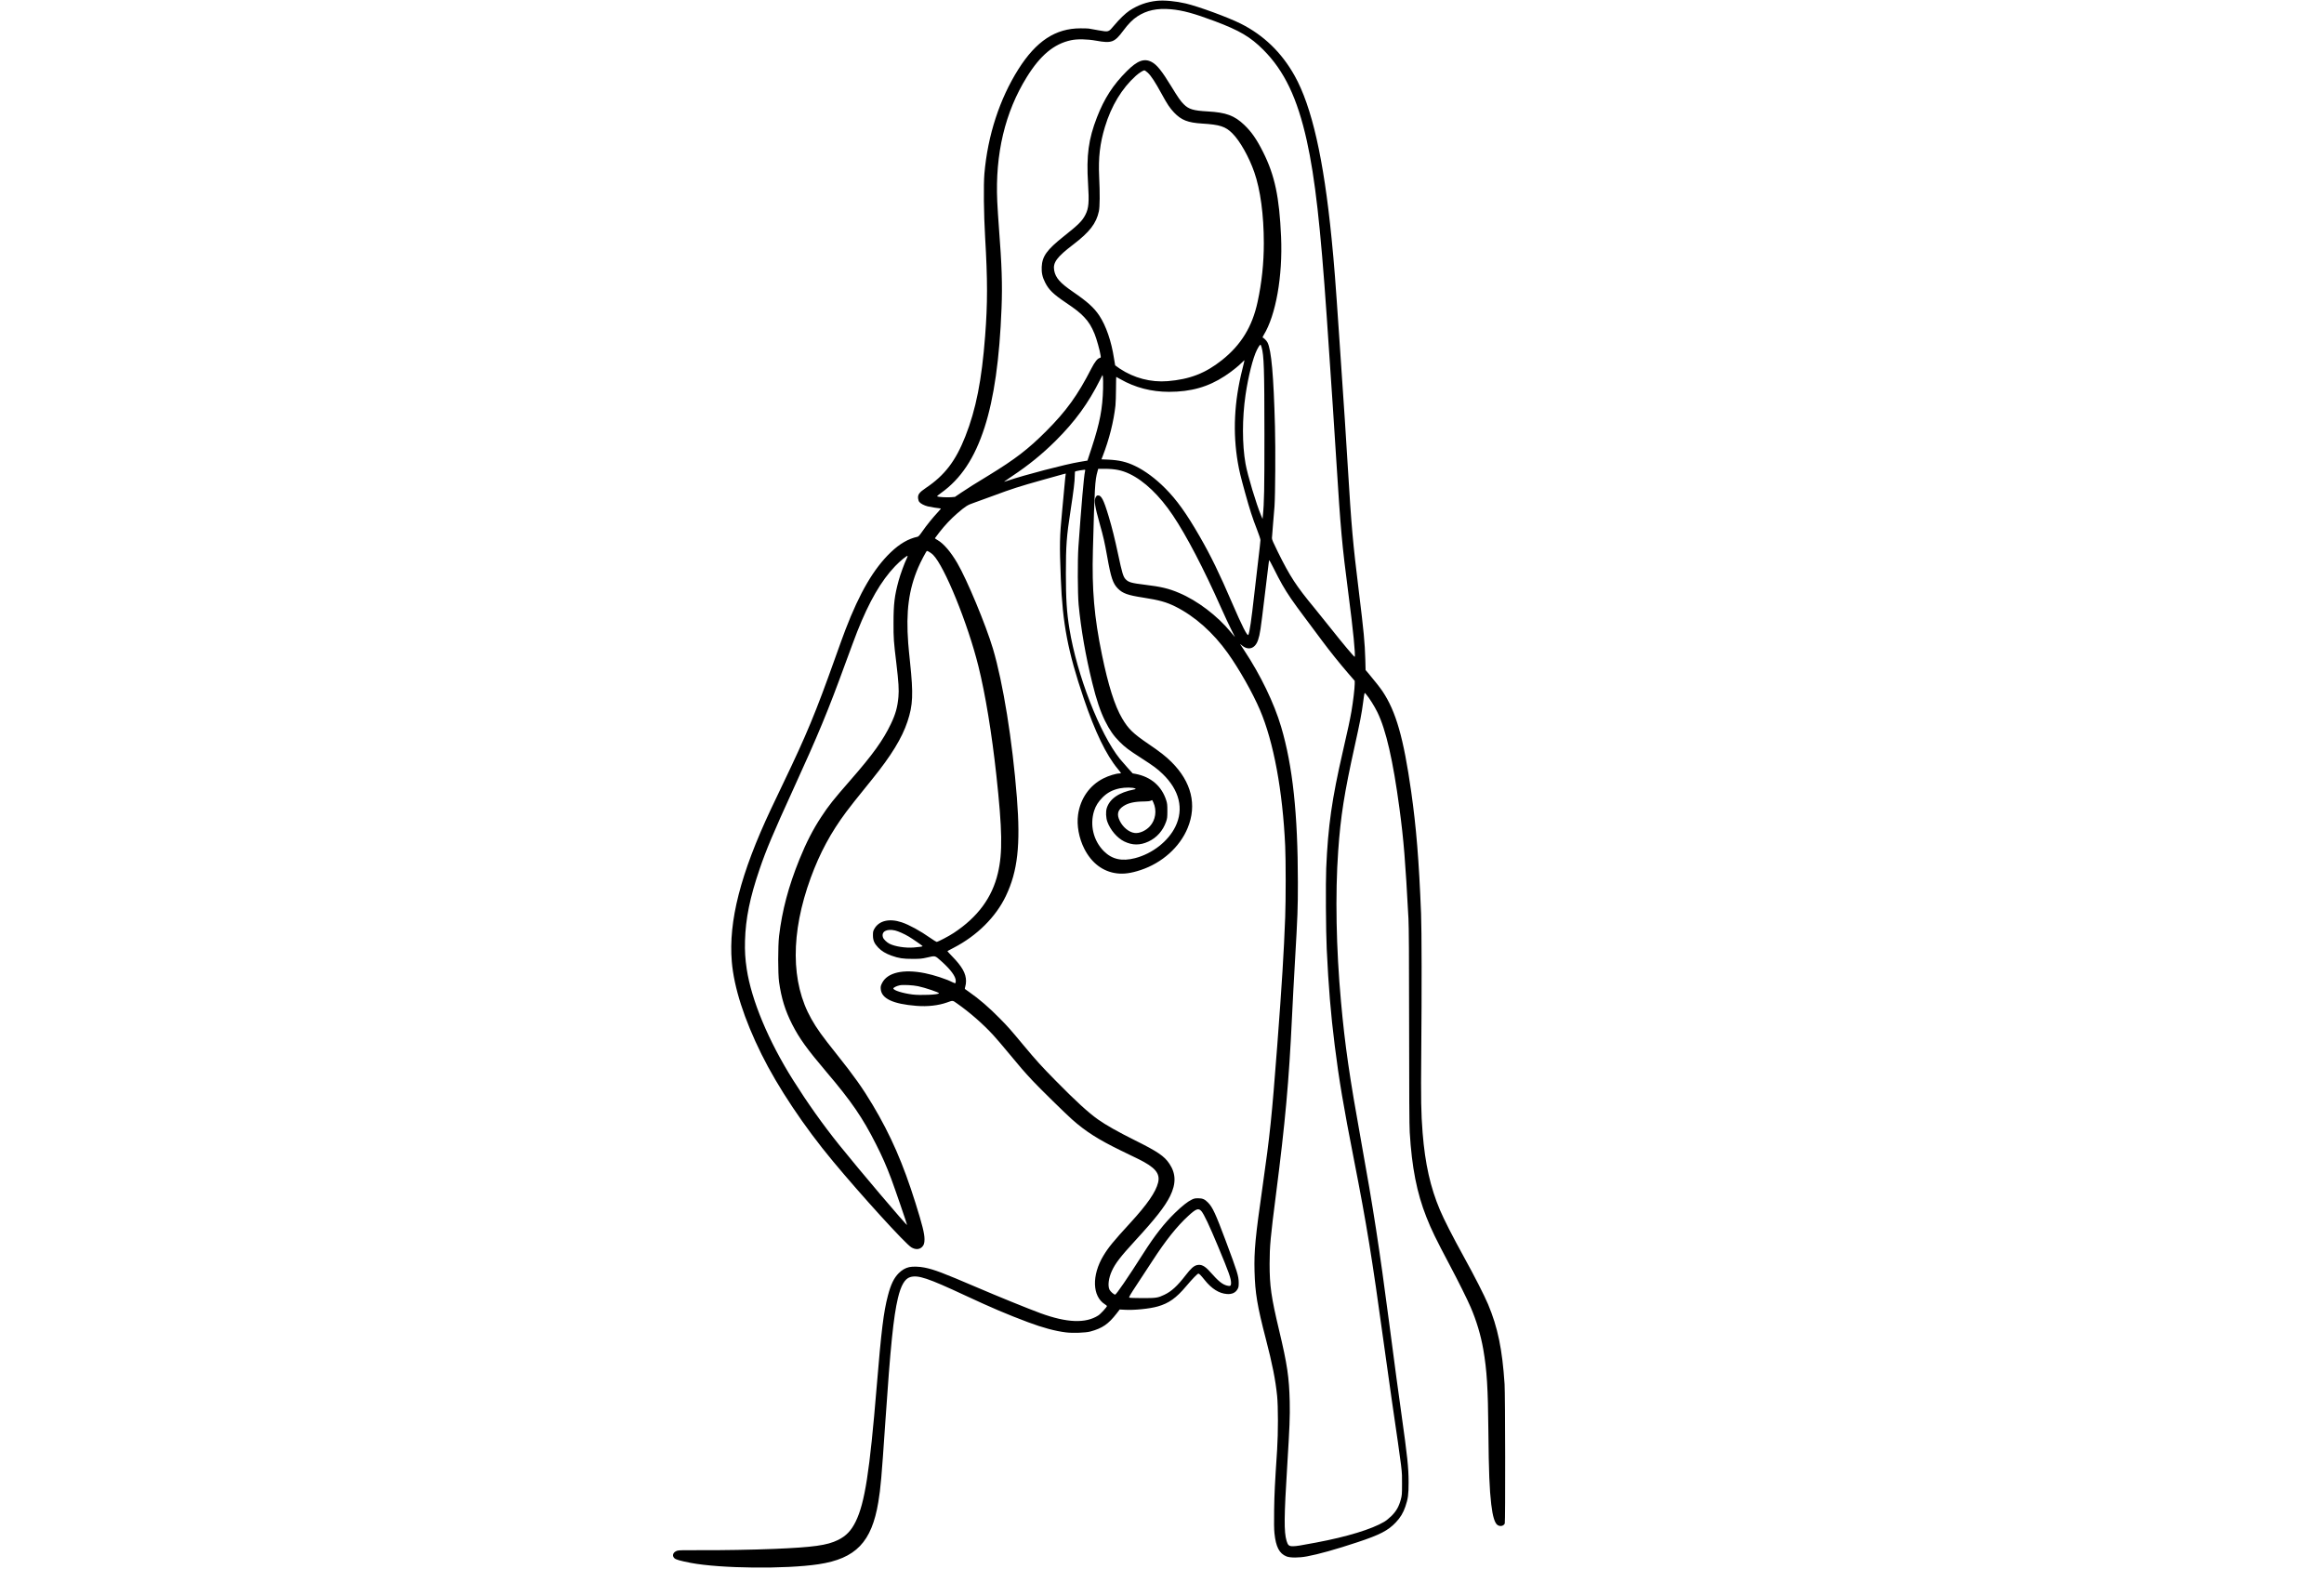 <svg xmlns="http://www.w3.org/2000/svg" xmlns:xlink="http://www.w3.org/1999/xlink" width="3080" viewBox="0 0 2310 1560" height="2080" preserveAspectRatio="xMidYMid meet"><defs><clipPath id="3fb564cd61"><path d="M 668 0 L 1496.359 0 L 1496.359 1559 L 668 1559 Z M 668 0 " clip-rule="nonzero"></path></clipPath></defs><g clip-path="url(#3fb564cd61)"><path fill="#000000" d="M 1149.906 0.805 C 1139.887 1.871 1131.121 5.027 1122.773 10.5 C 1118.555 13.328 1112.801 18.848 1107.422 25.293 C 1101.719 32.066 1102.184 31.926 1091.84 30.117 C 1087.434 29.328 1083.121 28.539 1082.238 28.402 C 1081.402 28.262 1077.648 28.168 1073.891 28.168 C 1049.125 28.215 1029.969 40.785 1012.254 68.797 C 993.609 98.34 981.781 134.516 978.488 172.457 C 977.516 183.633 977.84 212.805 979.184 235.762 C 981.688 278.387 981.688 301.809 979.184 334.086 C 975.844 377.961 970.094 406.996 959.52 433.801 C 949.918 458.199 939.02 472.484 920.422 484.957 C 913.742 489.504 912.211 491.543 912.539 495.348 C 912.676 496.602 913.188 498.223 913.695 498.871 C 914.902 500.543 918.52 502.445 922.137 503.371 C 924.781 504.02 933.5 505.41 935.125 505.457 C 935.449 505.457 934.105 507.176 932.109 509.262 C 927.148 514.594 920.887 522.293 916.758 528.277 C 914.16 532.035 913 533.332 912.074 533.562 C 902.844 535.559 894.266 540.52 885.359 549.055 C 868.477 565.242 854.516 589.035 840.324 626.043 C 838.609 630.496 834.016 643.113 830.121 654.102 C 810.598 708.922 801.875 729.934 778.363 778.957 C 773.723 788.602 768.297 800.012 766.258 804.371 C 736.066 868.605 724.008 915.684 727.391 956.031 C 729.57 981.633 739.59 1012.984 756.844 1047.863 C 773.027 1080.605 799.371 1120.121 827.941 1154.395 C 856.188 1188.391 900.109 1236.625 905.859 1239.965 C 909.848 1242.332 913.652 1242.238 916.34 1239.734 C 918.289 1237.879 918.938 1235.93 918.938 1231.895 C 918.938 1226.238 916.758 1217.562 910.031 1196.09 C 897.648 1156.621 885.5 1128.703 867.363 1098.277 C 857.531 1081.812 848.766 1069.43 831.836 1048.234 C 816.855 1029.449 812.078 1022.816 806.469 1012.895 C 785.969 976.672 785.738 927.648 805.863 872.551 C 814.957 847.781 825.855 827.562 841.254 806.922 C 845.844 800.801 849.09 796.672 867.039 774.457 C 885.871 751.176 896.535 733.738 902.008 717.273 C 907.438 700.945 907.898 690.188 904.605 658.742 C 903.816 651.598 903.031 642.926 902.75 639.492 C 900.387 607.91 903.215 586.297 912.676 564.129 C 915.09 558.422 920.793 547.664 921.348 547.664 C 922.371 547.664 925.711 549.797 927.473 551.559 C 938.789 562.828 962.023 619.969 972.504 662.219 C 979.418 690.047 985.816 729.008 990.316 770.285 C 996.297 825.195 996.668 847.645 991.891 867.91 C 986.188 892.262 971.809 911.738 947.926 927.461 C 943.102 930.664 932.25 936.32 930.996 936.32 C 930.625 936.32 927.891 934.605 924.969 932.562 C 914.625 925.281 903.727 919.348 896.258 916.84 C 883.922 912.715 873.578 915.219 869.035 923.426 C 867.828 925.605 867.688 926.348 867.688 929.828 C 867.688 934.789 869.035 937.898 872.883 941.934 C 876.176 945.41 880.352 947.914 886.148 950.004 C 893.336 952.555 897.602 953.25 907.109 953.203 C 914.531 953.203 916.109 953.062 921.258 951.906 C 929.977 949.91 929.094 949.723 935.402 955.289 C 944.91 963.73 950.012 970.641 950.012 975.094 C 950.012 976.207 949.828 977.18 949.547 977.367 C 949.316 977.504 948.016 977.09 946.719 976.391 C 940.32 973.191 928.398 969.25 919.402 967.441 C 897.836 963.082 881.926 966.746 876.688 977.367 C 875.434 979.965 875.25 980.707 875.434 983.117 C 876.129 992.672 887.539 998.051 910.961 999.906 C 922 1000.789 932.621 999.582 941.199 996.566 C 947.273 994.387 946.766 994.34 951.031 997.355 C 963.738 1006.215 977.281 1018.043 987.484 1029.219 C 990.547 1032.559 997.18 1040.348 1002.234 1046.473 C 1013.781 1060.477 1018.004 1065.348 1026.492 1074.438 C 1033.773 1082.184 1058.816 1106.766 1065.59 1112.793 C 1079.039 1124.758 1091.746 1132.828 1114.195 1143.773 C 1120.457 1146.789 1128.062 1150.5 1131.121 1151.984 C 1148.238 1160.379 1153.383 1166.453 1151.113 1175.637 C 1148.793 1185.051 1140.398 1197.203 1123.422 1215.711 C 1106.449 1234.215 1101.812 1239.918 1096.754 1248.266 C 1085.023 1267.793 1085.672 1288.617 1098.191 1296.547 C 1099.352 1297.242 1100.281 1298.031 1100.281 1298.312 C 1100.281 1299.285 1093.832 1306.336 1091.652 1307.68 C 1079.086 1315.75 1060.488 1315.008 1034.281 1305.453 C 1022.363 1301.094 991.43 1288.523 970.371 1279.48 C 936.98 1265.195 928.633 1262.043 919.078 1260.094 C 913.977 1259.027 907.066 1258.844 903.68 1259.629 C 899.922 1260.465 896.535 1262.461 893.383 1265.566 C 888.559 1270.391 885.453 1276.789 882.531 1288.016 C 878.262 1304.34 876.035 1322.383 871.398 1378.547 C 864.395 1463.281 859.617 1493.938 850.527 1512.582 C 846.074 1521.625 840.973 1526.961 832.902 1530.902 C 822.145 1536.191 808.508 1538.09 769.828 1539.715 C 748.863 1540.594 716.492 1541.152 695.855 1541.012 C 680.316 1540.922 674.75 1541.012 673.312 1541.477 C 669.047 1542.773 667.609 1546.438 670.344 1548.988 C 671.828 1550.383 676.234 1551.633 686.578 1553.629 C 716.074 1559.238 780.68 1559.938 813.656 1554.973 C 850.668 1549.359 866.438 1532.988 873.023 1493.195 C 875.387 1478.863 876.176 1469.727 879.98 1413.793 C 885.129 1337.965 888.094 1309.117 892.5 1290.426 C 895.516 1277.766 899.367 1271.133 904.699 1269.555 C 912.539 1267.238 922.137 1270.438 959.242 1287.734 C 985.539 1299.98 1000.844 1306.52 1021.898 1314.402 C 1036.508 1319.875 1048.891 1323.215 1059.605 1324.516 C 1066.191 1325.352 1079.086 1324.887 1083.582 1323.68 C 1095.688 1320.434 1101.672 1316.352 1110.02 1305.547 L 1112.941 1301.742 L 1118.09 1302.02 C 1127.273 1302.578 1142.855 1301 1150.742 1298.727 C 1161.824 1295.574 1169.152 1290.332 1178.984 1278.645 C 1185.199 1271.316 1190.258 1266.078 1191.184 1266.078 C 1192.02 1266.078 1193.551 1267.652 1197.445 1272.477 C 1204.355 1281.148 1211.777 1285.789 1219.52 1286.344 C 1224.578 1286.762 1228.285 1285 1230.234 1281.242 C 1231.117 1279.621 1231.254 1278.555 1231.254 1275.121 C 1231.207 1268.488 1229.91 1264.359 1218.316 1233.379 C 1208.25 1206.48 1205.328 1200.125 1200.738 1195.441 C 1197.539 1192.148 1195.359 1191.176 1190.953 1191.176 C 1187.797 1191.176 1186.824 1191.406 1184.551 1192.52 C 1180.422 1194.516 1174.949 1198.875 1167.855 1205.738 C 1157.281 1216.035 1147.82 1228.094 1136.688 1245.578 C 1121.059 1270.113 1109.555 1286.949 1108.398 1286.949 C 1107.238 1286.949 1103.758 1283.934 1102.832 1282.078 C 1100.93 1278.227 1101.902 1270.438 1105.195 1263.34 C 1108.676 1255.781 1113.73 1249.242 1128.062 1233.613 C 1148.516 1211.395 1157.883 1199.43 1163.031 1189.043 C 1169.105 1176.703 1168.922 1166.641 1162.383 1156.898 C 1157.281 1149.246 1150.879 1144.887 1127.875 1133.434 C 1111.363 1125.223 1099.121 1118.312 1091.469 1112.887 C 1081.73 1105.977 1069.484 1094.797 1049.496 1074.484 C 1035.211 1059.969 1030.062 1054.309 1017.539 1039.281 C 1003.812 1022.816 1002.004 1020.73 993.84 1012.477 C 983.496 1001.902 973.109 992.902 963.461 986.227 C 961.281 984.695 959.332 983.348 959.148 983.164 C 958.918 982.977 959.102 981.82 959.473 980.66 C 959.891 979.453 960.215 977.09 960.215 975.324 C 960.215 967.719 956.32 960.809 946.348 950.605 C 943.703 947.871 941.57 945.551 941.711 945.457 C 941.801 945.363 944.633 943.879 947.926 942.164 C 971.113 930.199 989.898 911.508 999.824 890.637 C 1011.559 866.012 1014.48 840.086 1010.77 792.871 C 1006.316 736.289 997.039 678.684 986.93 644.734 C 979.879 621.176 961.188 576.234 951.543 559.77 C 945.051 548.637 937.906 540.289 932.062 536.996 C 930.484 536.113 929.234 535.234 929.281 535.047 C 929.328 534.863 931.273 532.266 933.641 529.25 C 939.16 522.156 945.141 515.801 951.59 510.234 C 959.613 503.324 961.793 501.934 967.73 499.938 C 970.605 498.965 979.461 495.766 987.348 492.797 C 1006.27 485.793 1012.531 483.754 1036.648 476.98 C 1061.508 469.977 1059.652 470.441 1059.281 471.371 C 1059.141 471.785 1058.586 476.934 1058.074 482.871 C 1057.566 488.809 1056.5 499.984 1055.758 507.777 C 1053.207 533.98 1053.066 540.844 1054.41 575.027 C 1056.129 619.922 1061.367 647.426 1077.09 693.988 C 1088.406 727.523 1099.586 750.664 1111.133 764.441 C 1112.801 766.434 1114.195 768.289 1114.195 768.473 C 1114.195 768.707 1113.5 768.891 1112.617 768.891 C 1109.371 768.891 1101.902 771.164 1096.801 773.762 C 1083.027 780.672 1073.797 793.891 1071.57 809.891 C 1070.086 820.465 1072.453 833.312 1077.785 843.746 C 1085.023 857.988 1096.34 866.52 1110.207 868.191 C 1117.164 869.023 1124.305 868.051 1133.906 864.852 C 1155.148 857.801 1172.727 842.031 1180.516 823.062 C 1189.93 800.199 1184.32 777.285 1164.469 757.527 C 1158.766 751.824 1152.875 747.234 1141.094 739.254 C 1126.16 729.051 1121.523 724.555 1115.398 714.164 C 1108.027 701.781 1101.484 681.004 1095.27 650.625 C 1087.617 613.43 1085.254 586.066 1086.32 547.059 C 1088.035 483.66 1088.359 477.586 1090.867 468.68 L 1091.609 466.035 L 1097.914 466.035 C 1108.352 466.082 1115.121 467.426 1122.773 471.09 C 1137.43 478.094 1152.598 492.609 1165.812 512.32 C 1179.309 532.406 1196.516 565.426 1213.539 603.781 C 1217.109 611.805 1221.793 621.824 1223.926 626.043 C 1226.062 630.219 1227.637 633.465 1227.406 633.234 C 1227.176 632.953 1225.363 630.773 1223.371 628.363 C 1210.012 612.129 1190.211 597.059 1171.984 589.406 C 1161.777 585.043 1153.988 583.191 1138.078 581.289 C 1124.676 579.664 1121.801 578.828 1118.973 575.953 C 1116.465 573.402 1115.355 569.785 1111.41 551.141 C 1108.117 535.742 1105.43 524.844 1102.137 513.805 C 1096.801 495.996 1094.574 491.824 1090.68 492.566 C 1090.215 492.656 1089.473 493.445 1089.055 494.328 C 1087.34 497.711 1088.223 503.277 1093.047 520.531 C 1096.848 533.98 1097.867 538.574 1100.512 553.23 C 1104.27 574.426 1106.219 580.129 1111.273 585.184 C 1116.004 589.914 1121.105 591.723 1136.223 594.043 C 1152.316 596.547 1159.414 598.543 1168.457 603.039 C 1187.75 612.734 1205.793 628.781 1220.402 649.234 C 1231.719 665.094 1245.215 688.934 1252.402 705.816 C 1265.945 737.539 1274.945 786.051 1277.449 841.012 C 1278.098 854.695 1278.098 895.23 1277.449 911.738 C 1276.105 947.129 1274.25 977.598 1269.562 1039.281 C 1264.047 1111.402 1262.375 1127.637 1254.953 1179.578 C 1247.719 1230.18 1246.469 1243.398 1246.977 1263.758 C 1247.535 1285.371 1249.668 1298.125 1258.246 1331.148 C 1264.648 1355.727 1267.801 1371.637 1269.426 1387.59 C 1270.492 1398.398 1270.492 1424.184 1269.426 1441.16 C 1267.105 1476.406 1266.734 1484.383 1266.457 1500.754 C 1266.273 1513.418 1266.363 1520.234 1266.781 1524.176 C 1268.172 1537.719 1271.605 1544.398 1278.793 1547.227 C 1282.41 1548.664 1291.129 1548.664 1299.016 1547.18 C 1310.562 1545.047 1327.539 1540.316 1349.336 1533.082 C 1371.598 1525.707 1379.715 1521.488 1387.414 1513.371 C 1391.961 1508.594 1394.742 1503.957 1396.922 1497.602 C 1399.566 1489.902 1400.121 1485.684 1400.121 1473.391 C 1400.074 1458.781 1399.008 1448.531 1392.934 1405.262 C 1389.688 1382.352 1387.09 1363.055 1380.875 1315.516 C 1371.043 1240.383 1364.965 1201.008 1353 1134.824 C 1341.359 1070.219 1336.859 1039.328 1332.918 995.688 C 1328.094 942.723 1327.074 889.016 1330.137 845.883 C 1332.547 811.422 1336.164 788.418 1346.555 741.574 C 1351.75 718.152 1353.512 709.062 1354.902 698.258 C 1356.387 687.312 1356.062 688.055 1357.965 690.277 C 1361.07 693.898 1366.125 701.922 1369.047 707.902 C 1377.676 725.48 1384.633 755.859 1391.031 803.676 C 1395.297 835.492 1396.875 855.25 1399.984 913.363 C 1400.398 921.016 1400.586 951.207 1400.633 1020.266 C 1400.68 1088.027 1400.816 1119.195 1401.234 1125.547 C 1403.32 1160.562 1408.332 1185.934 1417.746 1209.727 C 1422.895 1222.758 1426.93 1231.062 1441.168 1257.961 C 1449.609 1273.867 1458.188 1291.121 1461.805 1299.469 C 1467.512 1312.688 1471.871 1327.203 1474.328 1341.305 C 1477.945 1362.266 1479.012 1379.289 1479.43 1423.301 C 1479.801 1463.328 1480.496 1480.348 1482.258 1495.422 C 1483.695 1507.621 1485.785 1514.344 1488.66 1516.105 C 1491.305 1517.73 1494.645 1516.941 1495.711 1514.438 C 1496.359 1512.953 1496.172 1386.152 1495.523 1375.996 C 1493.25 1341.211 1488.707 1319.414 1479.105 1296.547 C 1475.301 1287.598 1465.703 1268.719 1455.266 1249.844 C 1443.578 1228.602 1435.418 1212.602 1431.242 1202.77 C 1421.781 1180.414 1416.492 1156.855 1414.035 1126.012 C 1412.504 1106.395 1412.273 1093.641 1412.691 1046.703 C 1413.246 984.09 1413.156 925.145 1412.504 908.031 C 1410.371 854.695 1407.773 822.738 1402.672 786.793 C 1395.066 733.41 1387.598 707.348 1374.242 687.266 C 1371.969 683.832 1366.125 676.457 1360.375 669.594 L 1357.359 666.07 L 1357.082 655.449 C 1356.617 638.797 1355.504 627.344 1350.727 588.477 C 1344.559 538.25 1343.355 524.473 1339.598 462.789 C 1337.742 431.992 1336.535 413.488 1331.25 336.176 C 1327.215 276.668 1326.195 263.73 1323.551 236.922 C 1315.711 157.848 1303.93 105.902 1286.863 75.336 C 1273.926 52.195 1256.023 34.895 1233.109 23.438 C 1220.355 17.086 1191.23 6.418 1178.613 3.449 C 1168.457 1.086 1157.234 0.062 1149.906 0.805 Z M 1163.82 9.199 C 1175.602 10.266 1186.594 13.234 1207.648 21.121 C 1232.043 30.305 1242.941 36.703 1255.695 49.504 C 1276.613 70.469 1289.508 97.461 1298.969 140.035 C 1307.133 176.953 1312.559 224.957 1318.727 314.609 C 1324.477 398.832 1325.961 421 1328.234 457.41 C 1332.547 526.281 1333.848 540.938 1340.293 590.332 C 1344.93 625.582 1347.527 652.062 1346.508 652.945 C 1346.09 653.27 1333.801 638.613 1323.457 625.488 C 1318.539 619.227 1310.887 609.719 1306.527 604.43 C 1288.301 582.402 1282.32 573.219 1270.121 548.59 C 1265.484 539.223 1264.277 536.395 1264.277 534.91 C 1264.277 533.887 1264.742 528.043 1265.297 521.922 C 1265.855 515.801 1266.551 507.453 1266.828 503.371 C 1267.617 491.312 1267.895 446.418 1267.293 424.062 C 1265.945 373.137 1263.719 348 1259.871 340.441 C 1258.988 338.727 1256.395 336.035 1255.188 335.617 C 1254.816 335.523 1255.094 334.645 1256.066 333.066 C 1268.172 313.402 1275.039 274.582 1273.367 235.484 C 1271.652 195.785 1267.105 174.266 1255.465 151.121 C 1249.156 138.551 1244.008 131.086 1236.773 124.176 C 1226.988 114.852 1218.688 111.793 1200.461 110.77 C 1186.266 109.984 1181.676 108.637 1176.715 103.723 C 1173.465 100.52 1171.148 97.184 1164.285 85.957 C 1154.961 70.652 1149.953 64.391 1144.805 61.656 C 1137.336 57.668 1130.566 60.172 1119.992 70.746 C 1106.309 84.383 1097.637 97.879 1090.355 116.613 C 1081.914 138.367 1079.734 154.598 1081.496 182.426 C 1082.656 201.07 1082.191 206.961 1078.852 213.5 C 1075.746 219.578 1072.082 223.285 1057.148 235.113 C 1040.543 248.332 1035.953 254.73 1035.441 265.305 C 1035.164 271.105 1036.137 275.555 1038.875 280.891 C 1042.445 288.031 1046.992 292.438 1059.004 300.555 C 1069.301 307.512 1073.426 310.758 1077.785 315.395 C 1082.145 319.988 1085.023 324.672 1087.988 331.906 C 1090.031 336.918 1093.324 348.742 1093.973 353.379 C 1094.297 355.422 1094.203 355.559 1093.09 355.84 C 1090.82 356.395 1088.129 359.828 1084.789 366.32 C 1071.199 392.895 1059.883 408.617 1039.754 428.746 C 1021.992 446.512 1009.191 456.391 982.477 472.715 C 976.727 476.238 969.629 480.598 966.707 482.406 C 963.785 484.215 958.637 487.555 955.254 489.828 L 949.176 493.957 L 945.141 494.281 C 941.059 494.605 932.711 494.094 931.598 493.492 C 931.184 493.262 932.387 492.148 935.309 490.105 C 955.16 475.961 968.75 455.461 978.676 424.758 C 988.043 395.633 993.562 356.953 995.508 306.258 C 996.438 282.84 995.789 263.684 992.914 226.488 C 992.309 218.324 991.52 206.543 991.242 200.281 C 989.062 153.023 998.941 111.422 1020.738 76.402 C 1034.098 54.883 1047.734 43.566 1064.566 39.996 C 1070.781 38.652 1080.617 38.836 1089.613 40.461 C 1104.918 43.242 1107.84 42.129 1116.465 30.535 C 1121.43 23.809 1125.93 19.266 1130.52 16.297 C 1139.84 10.223 1150.137 7.996 1163.82 9.199 Z M 1140.953 72.367 C 1144.293 75.57 1148.145 81.461 1154.543 93.148 C 1160.387 103.859 1162.707 107.293 1167.02 111.883 C 1174.254 119.445 1180.703 121.949 1194.895 122.828 C 1212.609 123.941 1218.082 125.707 1224.992 132.617 C 1232.461 140.035 1241.414 155.945 1246.699 171.062 C 1252.82 188.551 1256.207 213.734 1256.207 241.793 C 1256.207 261.645 1254.168 281.027 1249.992 300.23 C 1244.707 324.719 1233.621 342.852 1214.605 357.973 C 1198.094 371.098 1182.602 377.082 1160.621 378.891 C 1143.922 380.234 1127.086 375.828 1112.895 366.367 C 1110.578 364.789 1108.582 363.352 1108.441 363.168 C 1108.352 362.98 1107.84 359.875 1107.285 356.258 C 1104.734 339.375 1099.352 323.746 1092.676 313.727 C 1087.387 305.797 1080.941 300 1066.422 290.027 C 1053.668 281.262 1049.172 276.16 1047.824 268.785 C 1046.434 261.039 1050.469 255.52 1066.703 243.137 C 1083.074 230.66 1089.66 222.129 1092.258 210.023 C 1093.23 205.477 1093.324 192.398 1092.535 175.609 C 1091.652 156.777 1093.277 142.633 1098.285 126.121 C 1104.641 105.16 1115.074 87.906 1129.035 75.336 C 1132.281 72.461 1136.18 69.957 1137.523 69.957 C 1137.988 69.957 1139.516 71.07 1140.953 72.367 Z M 1253.98 345.078 C 1256.348 353.426 1256.766 366.645 1256.809 431.715 C 1256.809 486.953 1256.578 499.895 1255.234 512.832 L 1254.953 515.895 L 1253.473 512.414 C 1248.695 501.098 1240.02 472.203 1238.027 460.98 C 1234.641 441.918 1234.641 415.898 1238.027 392.617 C 1240.715 374.297 1245.402 355.746 1249.25 348.047 C 1250.922 344.707 1252.312 342.668 1252.867 342.668 C 1253.102 342.668 1253.609 343.781 1253.98 345.078 Z M 1234.828 367.293 C 1226.711 399.434 1225.273 430.094 1230.375 459.867 C 1231.859 468.402 1233.02 473.18 1237.562 489.688 C 1242.109 506.246 1244.938 514.965 1249.438 526.469 C 1251.383 531.43 1252.867 535.93 1252.867 536.855 C 1252.867 537.738 1251.848 547.152 1250.551 557.773 C 1249.297 568.395 1247.488 583.699 1246.605 591.723 C 1243.918 615.887 1242.016 628.965 1240.809 631.098 C 1239.883 632.77 1234.688 622.566 1224.762 599.562 C 1212.102 570.062 1203.473 552.348 1192.344 533.055 C 1179.355 510.469 1169.523 496.738 1158.023 485.238 C 1148.469 475.637 1137.988 467.891 1128.34 463.254 C 1119.668 459.078 1112.434 457.41 1101.395 456.898 L 1094.809 456.621 L 1096.012 453.559 C 1102.555 436.633 1106.914 419.332 1108.723 403.191 C 1109 400.363 1109.277 392.805 1109.277 386.402 C 1109.324 379.957 1109.418 374.668 1109.512 374.668 C 1109.602 374.668 1111.504 375.688 1113.73 376.988 C 1128.246 385.289 1144.527 389.512 1162.012 389.512 C 1183.762 389.512 1200.875 384.641 1217.387 373.832 C 1223.602 369.801 1231.023 363.91 1234.5 360.336 C 1235.801 359.039 1236.867 358.066 1236.961 358.113 C 1237.008 358.203 1236.078 362.332 1234.828 367.293 Z M 1096.43 386.262 C 1095.922 406.301 1093.277 420.074 1085.254 444.656 L 1080.895 457.875 L 1073.102 459.172 C 1058.957 461.535 1018.281 472.156 1001.539 477.863 C 999.637 478.512 998.016 478.977 997.969 478.883 C 997.922 478.836 1001.539 476.332 1006.039 473.316 C 1022.363 462.465 1035.859 451.52 1049.262 438.207 C 1068.559 419.008 1081.773 400.871 1093.461 377.496 L 1095.875 372.723 L 1096.246 374.484 C 1096.477 375.504 1096.523 380.789 1096.43 386.262 Z M 1078.438 468.727 C 1077.324 473.734 1074.863 502.027 1071.895 543.953 C 1071.016 556.707 1071.152 590.516 1072.129 601 C 1074.492 625.582 1079.039 651.879 1085.719 678.918 C 1089.797 695.613 1093.789 707.348 1098.426 716.715 C 1102.879 725.668 1106.914 731.465 1112.801 737.355 C 1118.367 742.918 1121.707 745.426 1134.367 753.586 C 1146.754 761.562 1150.324 764.207 1155.656 769.355 C 1172.355 785.449 1176.898 804.188 1168.32 821.719 C 1161.223 836.281 1145.453 848.617 1128.246 853.07 C 1115.215 856.457 1105.336 854.277 1097.219 846.16 C 1086.832 835.77 1083.074 820.141 1087.527 806.043 C 1089.148 800.988 1091.652 797.043 1095.875 792.73 C 1100.605 787.953 1105.984 785.125 1113.035 783.688 C 1118.23 782.621 1126.113 782.668 1128.152 783.781 C 1129.223 784.383 1129.223 784.383 1127.18 784.801 C 1112.105 787.77 1103.062 793.984 1100.094 803.352 C 1098.98 806.875 1099.262 812.906 1100.652 816.848 C 1103.668 825.105 1110.438 833.035 1117.441 836.465 C 1125.559 840.41 1133.211 840.457 1141.559 836.559 C 1149.766 832.758 1155.934 825.801 1159.043 816.895 C 1160.203 813.508 1160.297 812.629 1160.34 806.227 C 1160.34 800.199 1160.203 798.805 1159.273 795.793 C 1154.777 781.508 1144.062 772.23 1128.711 769.309 L 1125.836 768.801 L 1120.734 763.141 C 1117.949 760.078 1114.566 756.184 1113.219 754.516 C 1093.184 729.609 1070.367 670.754 1062.992 625.117 C 1060.301 608.605 1059.465 595.434 1059.465 570.156 C 1059.465 542.238 1060.117 533.332 1064.105 507.547 C 1067.121 488.02 1068.277 478.418 1068.277 473.133 C 1068.277 469.977 1068.465 468.727 1068.883 468.539 C 1069.809 468.215 1076.211 467.055 1077.602 467.008 C 1078.809 466.965 1078.852 467.008 1078.438 468.727 Z M 901.176 555.41 C 899.133 559.445 894.914 570.992 893.242 577.113 C 889.164 592.047 888.141 600.305 888.141 619.086 C 888.094 634.672 888.328 637.641 890.926 659.113 C 893.195 678.176 893.66 685.688 893.012 692.832 C 892.086 703.035 890.184 709.852 885.543 719.59 C 877.844 735.73 867.551 750.109 845.52 775.293 C 828.266 795.051 823.812 800.617 816.301 812.07 C 808.184 824.363 801.32 837.719 794.641 854.23 C 783.695 881.27 777.434 904.922 774.375 930.523 C 773.215 940.543 773.215 967.906 774.375 976.207 C 776.691 992.484 780.449 1004.59 787.406 1018.32 C 794.547 1032.281 802.109 1042.809 821.543 1065.719 C 846.262 1094.797 857.484 1111.172 870.703 1137.375 C 877.012 1149.852 880.906 1158.664 885.824 1171.742 C 889.578 1181.805 901.824 1217.473 901.594 1217.703 C 900.988 1218.305 853.449 1162.234 834.062 1138.07 C 817.785 1117.758 802.758 1096.605 788.242 1073.559 C 763.891 1034.875 746.918 994.25 742.234 963.359 C 740.703 953.203 740.238 945.551 740.516 935.16 C 741.121 913.133 745.387 892.121 755.035 863.969 C 761.48 844.953 768.855 827.516 787.918 785.82 C 813.473 729.887 822.84 707.348 840.465 658.973 C 845.102 646.359 850.297 632.352 852.059 627.898 C 863.977 597.844 875.805 577.391 889.766 562.781 C 894.543 557.773 901.824 551.789 902.148 552.672 C 902.242 552.949 901.777 554.156 901.176 555.41 Z M 1274.434 581.055 C 1279.953 590.703 1284.777 597.707 1296.836 613.801 C 1302.91 621.961 1310.703 632.352 1314.09 636.941 C 1321.832 647.332 1330.926 658.695 1339.734 668.945 L 1346.555 676.828 L 1346.555 679.844 C 1346.555 684.156 1344.93 697.699 1343.309 707.113 C 1341.637 716.531 1340.152 723.488 1334.773 746.91 C 1323.875 794.215 1320.023 821.207 1318.215 863.043 C 1317.613 877.047 1317.891 926.395 1318.727 943.277 C 1320.535 981.309 1322.668 1007.004 1326.656 1039.051 C 1330.926 1073.277 1335.285 1099.25 1345.859 1153.145 C 1358.473 1217.562 1363.715 1249.75 1375.309 1334.254 C 1377.859 1352.758 1381.383 1377.988 1383.195 1390.375 C 1394.324 1466.762 1393.582 1460.824 1393.582 1475.016 C 1393.582 1485.543 1393.488 1486.379 1392.375 1490.645 C 1390.477 1497.602 1387.926 1502.102 1383.238 1506.832 C 1380.875 1509.152 1377.859 1511.609 1375.91 1512.77 C 1363.344 1520.188 1339.086 1527.609 1308.293 1533.406 C 1291.828 1536.516 1288.672 1537.023 1285.242 1537.07 C 1281.254 1537.117 1280.141 1536.191 1278.84 1531.828 C 1276.148 1522.738 1276.289 1508.363 1279.535 1456 C 1281.809 1419.129 1282.273 1408.184 1281.949 1393.387 C 1281.391 1369.223 1279.488 1356.238 1271.465 1322.66 C 1263.535 1289.359 1261.957 1278.273 1261.957 1256.336 C 1262.004 1238.621 1262.84 1229.668 1268.406 1186.398 C 1277.449 1115.992 1281.207 1074.809 1284.176 1011.688 C 1284.824 997.914 1286.168 972.449 1287.188 955.105 C 1289.832 909.84 1290.062 903.02 1290.062 877.188 C 1290.02 808.918 1284.914 761.332 1273.414 722.512 C 1266.457 699 1253.055 671.172 1236.68 646.449 C 1234.734 643.527 1232.973 640.793 1232.738 640.422 C 1232.508 640.051 1233.109 640.422 1234.086 641.305 C 1240.715 647.102 1247.629 644.922 1250.504 636.109 C 1252.449 630.219 1252.867 627.297 1257.043 592.652 C 1261.402 556.613 1261.262 557.727 1261.496 556.938 C 1261.633 556.566 1263.766 560.418 1266.273 565.52 C 1268.777 570.621 1272.441 577.625 1274.434 581.055 Z M 1146.426 797.738 C 1150.047 805.578 1148.652 815.227 1142.949 821.395 C 1138.867 825.891 1132.375 828.723 1127.691 828.027 C 1122.125 827.285 1116.141 822.367 1113.035 816.012 C 1109.836 809.566 1110.902 805.207 1116.559 801.402 C 1121.383 798.156 1127.738 796.766 1137.617 796.719 C 1140.539 796.672 1142.766 796.441 1143.645 796.023 C 1144.434 795.699 1145.082 795.375 1145.176 795.375 C 1145.27 795.328 1145.824 796.395 1146.426 797.738 Z M 889.672 924.957 C 892.918 925.746 898.809 928.344 903.309 931.035 C 907.109 933.305 917.035 940.172 917.082 940.543 C 917.082 940.957 913.742 941.469 908.27 941.887 C 899.969 942.535 889.535 940.914 884.059 938.129 C 881.371 936.738 878.262 933.723 877.66 931.867 C 875.758 926.117 881.23 923.012 889.672 924.957 Z M 912.582 980.383 C 919.633 981.867 933.316 986.504 933.316 987.383 C 933.316 988.82 914.949 989.656 906.785 988.59 C 897 987.293 888.328 984.555 887.957 982.652 C 887.816 981.82 891.203 980.102 894.355 979.453 C 897.602 978.805 907.48 979.27 912.582 980.383 Z M 1194.199 1204.023 C 1196.75 1207.035 1201.898 1217.891 1210.664 1238.898 C 1221.746 1265.52 1223.648 1270.855 1223.648 1275.633 C 1223.648 1278.273 1222.77 1278.785 1219.613 1277.996 C 1214.883 1276.746 1211.172 1273.73 1202.777 1264.27 C 1197.492 1258.285 1193.875 1256.523 1189.469 1257.684 C 1186.453 1258.516 1183.625 1261.066 1178.57 1267.609 C 1170.172 1278.508 1164.375 1283.793 1157.281 1287.133 C 1150.879 1290.195 1149.258 1290.426 1135.527 1290.426 C 1128.387 1290.426 1122.914 1290.195 1122.496 1289.961 C 1121.895 1289.59 1123.145 1287.363 1130.844 1275.723 C 1135.852 1268.164 1142.484 1258.008 1145.594 1253.23 C 1158.719 1233.008 1169.848 1219.047 1181.121 1208.707 C 1188.91 1201.516 1191.277 1200.684 1194.199 1204.023 Z M 1194.199 1204.023 " fill-opacity="1" fill-rule="nonzero"></path></g></svg>